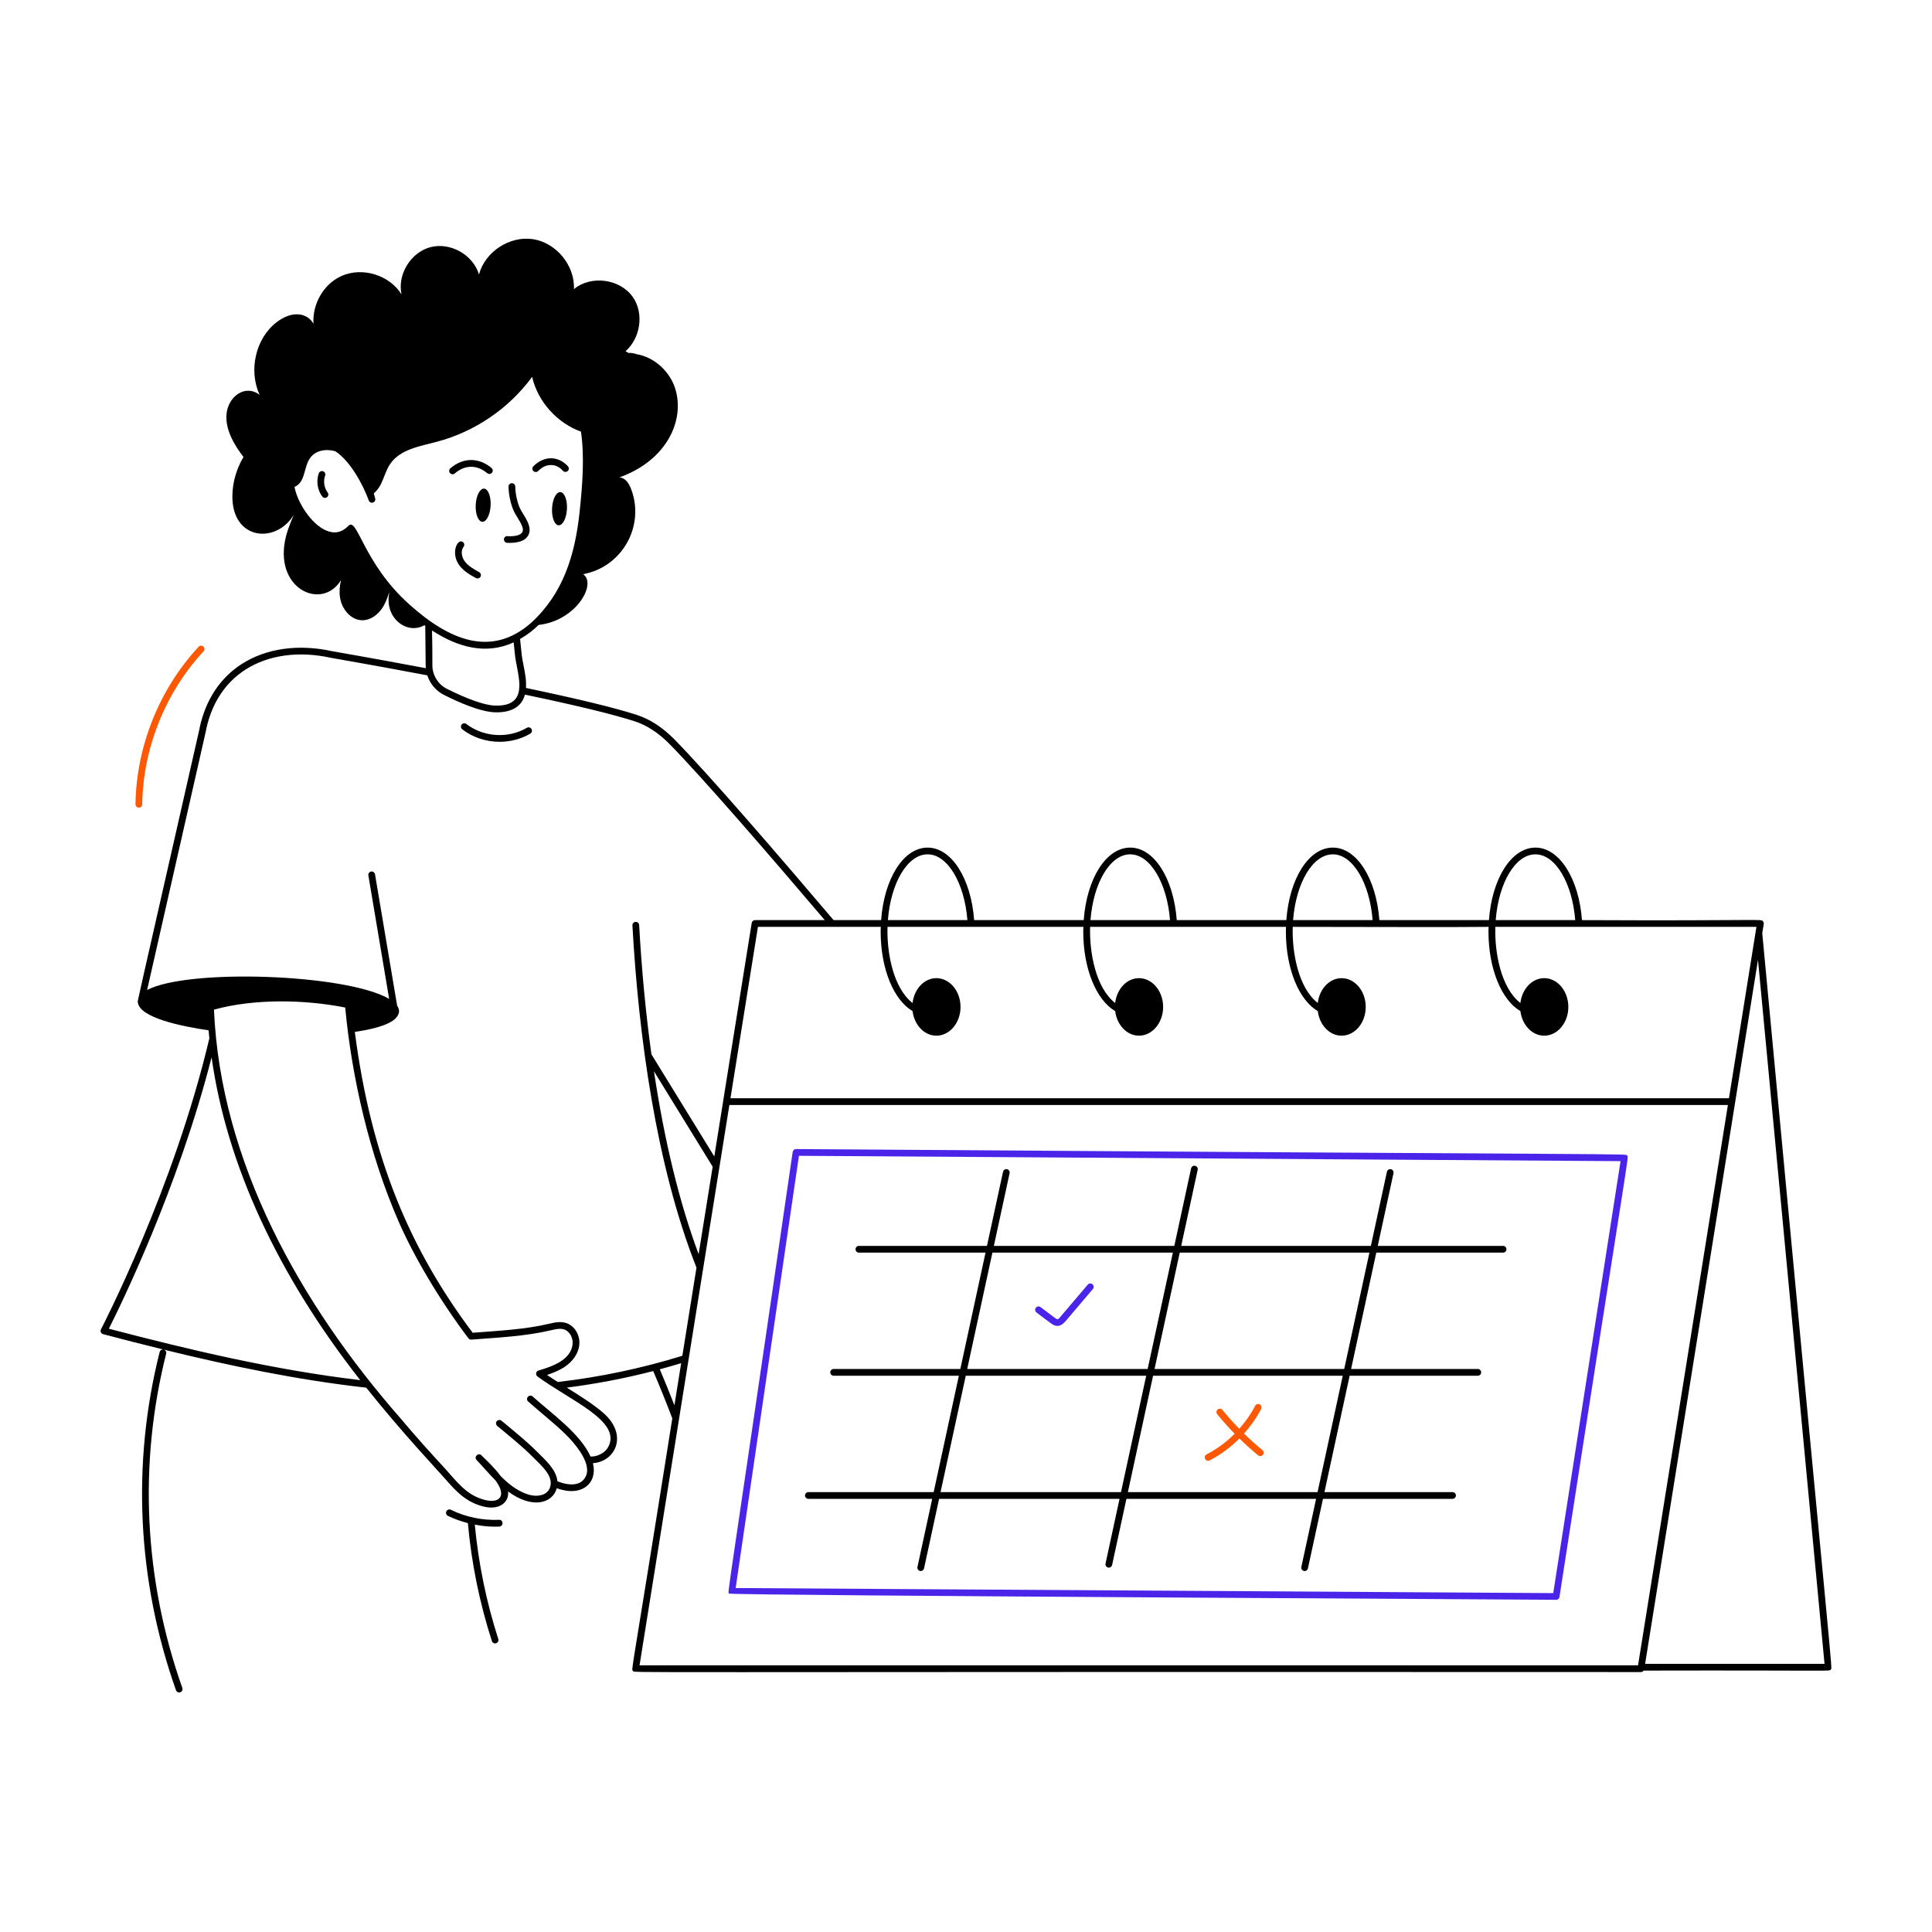 <svg width="120" height="120" viewBox="0 0 120 120" fill="none" xmlns="http://www.w3.org/2000/svg">
<path d="M28.246 29.407C28.898 28.844 29.644 28.872 30.261 29.388C30.35 29.463 30.482 29.451 30.555 29.362C30.63 29.273 30.618 29.142 30.53 29.068C29.762 28.425 28.792 28.383 27.972 29.09C27.885 29.165 27.875 29.297 27.951 29.385C28.027 29.472 28.158 29.482 28.246 29.407Z" fill="black"/>
<path d="M33.425 29.256C33.678 29.003 33.929 28.885 34.218 28.885C34.218 28.885 34.219 28.885 34.219 28.885C34.508 28.885 34.732 28.992 34.968 29.245C35.047 29.328 35.179 29.333 35.264 29.255C35.348 29.176 35.352 29.043 35.274 28.959C34.657 28.299 33.792 28.297 33.129 28.96C33.047 29.042 33.047 29.174 33.129 29.256C33.211 29.337 33.343 29.337 33.425 29.256Z" fill="black"/>
<path d="M31.499 33.716C32.064 33.741 32.687 33.643 32.859 33.14C33.037 32.616 32.513 32.005 32.319 31.619C32.14 31.264 32.008 30.676 32.004 30.22C32.004 30.105 31.91 30.012 31.795 30.012C31.795 30.012 31.794 30.012 31.794 30.012C31.678 30.013 31.585 30.107 31.586 30.223C31.59 30.744 31.738 31.395 31.945 31.807C32.12 32.156 32.564 32.708 32.463 33.005C32.325 33.41 31.336 33.29 31.509 33.298C31.397 33.298 31.305 33.385 31.3 33.498C31.295 33.613 31.384 33.711 31.499 33.716Z" fill="black"/>
<path d="M20.194 29.54C20.233 29.431 20.177 29.311 20.067 29.273C19.959 29.235 19.84 29.29 19.8 29.399C19.63 29.877 19.715 30.443 20.018 30.843C20.059 30.897 20.122 30.925 20.185 30.925C20.357 30.925 20.456 30.728 20.351 30.59C20.132 30.3 20.07 29.888 20.194 29.54Z" fill="black"/>
<path d="M34.803 30.564C34.548 30.552 34.318 31.002 34.289 31.572C34.26 32.141 34.444 32.613 34.699 32.626C34.954 32.639 35.185 32.188 35.214 31.619C35.243 31.049 35.059 30.577 34.803 30.564Z" fill="black"/>
<path d="M30.063 30.349C29.807 30.336 29.577 30.787 29.548 31.356C29.519 31.925 29.703 32.397 29.958 32.41C30.214 32.423 30.444 31.972 30.473 31.403C30.502 30.834 30.318 30.362 30.063 30.349Z" fill="black"/>
<path d="M29.762 35.536C29.377 35.325 29.066 35.14 28.86 34.856C28.681 34.611 28.597 34.214 28.793 33.963C28.864 33.872 28.847 33.74 28.756 33.669C28.419 33.408 27.973 34.347 28.522 35.102C28.799 35.484 29.221 35.717 29.56 35.903C29.662 35.959 29.789 35.921 29.845 35.821C29.9 35.719 29.863 35.592 29.762 35.536Z" fill="black"/>
<path d="M31.034 46.074C31.698 46.074 32.362 45.906 32.938 45.566C33.038 45.507 33.071 45.379 33.012 45.279C32.953 45.179 32.823 45.147 32.726 45.205C31.572 45.886 30.026 45.789 28.967 44.968C28.876 44.897 28.744 44.913 28.674 45.005C28.603 45.096 28.62 45.227 28.711 45.298C29.373 45.812 30.204 46.074 31.034 46.074Z" fill="black"/>
<path d="M31.013 94.818C31.128 94.813 31.218 94.715 31.212 94.6C31.207 94.484 31.115 94.378 30.994 94.4C29.961 94.439 28.93 94.23 28.005 93.775C27.901 93.726 27.776 93.767 27.724 93.871C27.674 93.975 27.716 94.1 27.82 94.151C28.217 94.346 28.635 94.492 29.061 94.603C29.283 97.079 29.783 99.544 30.552 101.931C30.58 102.02 30.662 102.076 30.751 102.076C30.892 102.076 30.993 101.938 30.95 101.803C30.204 99.487 29.716 97.098 29.491 94.698C30.075 94.809 30.547 94.84 31.013 94.818Z" fill="black"/>
<path d="M109.457 57.965C109.517 57.469 109.608 57.349 109.501 57.224C109.36 57.059 109.654 57.201 98.259 57.15C98.067 54.565 96.851 52.646 95.37 52.646C93.869 52.646 92.669 54.575 92.481 57.15H85.675C85.483 54.565 84.267 52.646 82.786 52.646C81.285 52.646 80.085 54.575 79.897 57.15H73.09C72.898 54.565 71.683 52.646 70.202 52.646C68.7 52.646 67.5 54.575 67.312 57.15H60.506C60.314 54.565 59.099 52.646 57.617 52.646C56.116 52.646 54.916 54.575 54.728 57.15H51.776C48.436 53.217 44.033 48.105 41.877 45.912C41.147 45.173 40.361 44.664 39.542 44.401C38.2 43.965 35.884 43.403 32.669 42.73C32.697 42.251 32.623 41.863 32.514 41.307C32.39 40.681 32.417 40.773 32.302 39.687C32.853 39.369 33.154 39.103 33.457 38.815C35.787 38.555 37.089 36.264 36.218 35.663C38.622 35.227 40.067 32.697 39.209 30.4C39.074 30.037 38.856 29.681 38.473 29.651C41.404 28.605 42.562 26.108 41.937 24.129C41.593 23.057 40.634 22.177 39.535 21.998C39.371 21.938 39.198 21.912 39.027 21.919C38.968 21.881 38.914 21.849 38.855 21.812C39.781 21.002 40.02 19.459 39.301 18.442C38.505 17.316 36.709 17.078 35.648 17.958C35.714 16.495 34.553 15.078 33.107 14.855C31.66 14.633 30.126 15.635 29.75 17.05C29.39 15.832 27.981 15.033 26.75 15.348C25.519 15.664 24.669 17.043 24.939 18.285C24.191 17.081 22.507 16.564 21.212 17.141C20.093 17.639 19.389 18.898 19.471 20.11C19.123 19.48 18.207 19.222 17.175 20.018C15.853 21.039 15.438 23.025 16.124 24.526C15.232 23.835 14.138 24.631 14.064 25.779C14.004 26.706 14.557 27.653 15.124 28.384C14.696 29.106 14.447 29.934 14.434 30.773C14.386 33.545 17.134 33.823 18.254 31.969C18.015 32.509 17.802 33.057 17.693 33.638C17.145 36.679 20.051 37.896 21.178 36.032C21.103 36.379 21.065 36.734 21.116 37.086C21.212 37.809 21.781 38.525 22.509 38.525C22.994 38.525 23.437 38.207 23.718 37.805C23.924 37.51 24.055 37.168 24.161 36.816C24.166 36.822 24.17 36.827 24.175 36.833C23.873 38.415 25.298 39.444 26.359 38.834C26.369 38.841 26.367 38.84 26.413 38.873C26.452 41.853 26.428 41.261 26.45 41.503C23.22 40.894 20.683 40.457 20.657 40.452L20.656 40.452C18.545 39.985 16.541 40.264 15.016 41.242C13.676 42.101 12.772 43.468 12.4 45.206L12.39 45.273C8.282 63.361 8.538 62.167 8.562 62.255C8.661 63.214 11.27 63.748 12.955 63.994C12.969 64.158 12.987 64.323 13.004 64.489C10.796 73.856 6.316 82.482 6.271 82.568C6.209 82.687 6.273 82.834 6.403 82.867C7.635 83.191 8.889 83.512 10.161 83.824C10.051 83.8 9.943 83.868 9.916 83.977C8.171 90.904 8.521 98.168 10.93 104.982C10.96 105.068 11.041 105.121 11.127 105.121C11.15 105.121 11.174 105.118 11.197 105.11C11.306 105.071 11.363 104.951 11.325 104.842C8.943 98.107 8.596 90.926 10.321 84.079C10.349 83.97 10.284 83.86 10.177 83.829C14.236 84.825 18.473 85.714 22.746 86.19C25.024 89.039 27.066 91.188 27.618 91.819C28.285 92.58 28.915 93.298 30.033 93.574C31.081 93.831 31.639 93.247 31.555 92.636C33.102 93.774 34.336 93.347 34.582 92.437C36.171 93.014 37.134 92.087 36.827 90.882C38.247 90.776 39.022 89.114 37.481 87.766C36.858 87.22 36.017 86.695 35.204 86.188C37.022 85.956 38.819 85.612 40.572 85.159C40.982 86.115 41.38 87.103 41.758 88.099C39.142 104.592 39.198 103.641 39.318 103.781C39.441 103.924 36.702 103.827 101.92 103.855C101.991 103.855 102.053 103.818 102.091 103.763C114.245 103.737 113.59 103.825 113.71 103.695C113.828 103.564 113.939 105.675 109.457 57.965ZM47.077 57.568H54.707C54.704 57.665 54.699 57.76 54.699 57.857C54.699 60.192 55.519 62.119 56.682 62.801C56.788 63.662 57.407 64.328 58.16 64.328C58.987 64.328 59.66 63.527 59.66 62.543C59.66 61.557 58.987 60.755 58.16 60.755C57.403 60.755 56.782 61.429 56.681 62.298C55.473 61.358 55.075 59.162 55.125 57.569C59.651 57.569 62.749 57.569 67.291 57.569C67.288 57.665 67.283 57.76 67.283 57.857C67.283 60.192 68.103 62.119 69.266 62.801C69.372 63.662 69.992 64.328 70.745 64.328C71.571 64.328 72.244 63.527 72.244 62.543C72.244 61.557 71.571 60.755 70.745 60.755C69.987 60.755 69.366 61.429 69.265 62.298C68.059 61.36 67.659 59.165 67.709 57.569C72.235 57.569 75.333 57.569 79.876 57.569C79.873 57.665 79.868 57.76 79.868 57.857C79.868 60.192 80.687 62.119 81.851 62.801C81.957 63.662 82.576 64.328 83.329 64.328C84.156 64.328 84.828 63.527 84.828 62.543C84.828 61.557 84.156 60.755 83.329 60.755C82.572 60.755 81.951 61.429 81.85 62.298C80.642 61.358 80.244 59.162 80.294 57.569C84.659 57.569 90.156 57.598 92.46 57.569C92.457 57.665 92.452 57.76 92.452 57.857C92.452 60.192 93.271 62.119 94.435 62.801C94.541 63.662 95.16 64.328 95.913 64.328C96.74 64.328 97.412 63.527 97.412 62.543C97.412 61.557 96.74 60.755 95.913 60.755C95.156 60.755 94.535 61.429 94.434 62.298C93.226 61.358 92.828 59.162 92.878 57.569C95.728 57.569 103.232 57.569 109.095 57.569L107.389 68.215H45.37L47.077 57.568ZM95.37 53.064C96.603 53.064 97.658 54.837 97.84 57.15H92.901C93.08 54.842 94.117 53.064 95.37 53.064ZM82.786 53.064C84.019 53.064 85.074 54.837 85.256 57.15H80.317C80.496 54.842 81.533 53.064 82.786 53.064ZM70.202 53.064C71.434 53.064 72.49 54.837 72.672 57.15H67.732C67.911 54.842 68.949 53.064 70.202 53.064ZM57.617 53.064C58.85 53.064 59.906 54.837 60.087 57.15H55.148C55.327 54.842 56.365 53.064 57.617 53.064ZM26.855 41.32C26.855 39.359 26.835 39.781 26.835 39.161C28.425 40.194 30.164 40.694 31.904 39.9C32.004 40.847 31.981 40.764 32.104 41.388C32.343 42.608 32.236 42.654 32.24 42.857C32.129 43.633 31.528 43.849 30.747 43.825C30.13 43.81 29.07 43.442 27.765 42.789C27.212 42.513 26.855 41.936 26.855 41.32ZM24.23 28.823C24.844 27.912 26.071 27.719 27.133 27.439C29.486 26.819 31.613 25.371 33.051 23.408C33.409 24.953 34.598 26.268 36.086 26.811C36.31 28.378 36.184 30.081 35.998 31.825C35.711 34.49 34.976 36.87 32.989 38.686C30.51 40.864 27.896 39.756 25.438 37.553C22.544 34.972 22.202 32.075 21.638 32.661C21.235 33.081 20.765 33.176 20.241 32.944C19.314 32.531 18.474 31.208 18.293 30.245C18.989 29.933 18.847 29.051 19.25 28.463C19.589 27.97 20.237 27.863 20.825 28.026C21.733 28.614 22.535 30.065 22.906 31.087C22.945 31.195 23.063 31.249 23.171 31.213C23.279 31.175 23.337 31.058 23.301 30.95C23.268 30.85 23.243 30.747 23.215 30.645C23.408 30.486 23.564 30.265 23.675 30.038C23.87 29.637 23.98 29.192 24.23 28.823ZM12.8 45.353L12.811 45.283C13.157 43.667 13.998 42.392 15.241 41.594C16.675 40.675 18.569 40.416 20.576 40.863L20.581 40.863L20.586 40.865C20.613 40.869 23.233 41.321 26.54 41.946C26.708 42.465 27.078 42.913 27.578 43.163C28.448 43.599 29.862 44.245 30.834 44.245C31.688 44.245 32.385 43.959 32.606 43.145C35.794 43.812 38.088 44.369 39.413 44.798C40.168 45.042 40.897 45.516 41.579 46.206C43.677 48.34 47.922 53.261 51.228 57.15H46.897C46.794 57.15 46.706 57.224 46.69 57.326L44.916 68.391C44.916 68.394 44.917 68.396 44.917 68.399L44.366 71.832L40.461 65.484C40.11 62.941 39.853 60.241 39.699 57.456C39.692 57.341 39.598 57.253 39.478 57.259C39.363 57.265 39.275 57.364 39.281 57.479C39.656 64.259 40.747 72.386 43.26 78.734L42.382 84.21C39.882 84.985 37.274 85.534 34.646 85.838C34.413 85.691 34.186 85.544 33.975 85.4C34.331 85.283 34.702 85.136 35.03 84.927C35.552 84.592 35.896 84.11 35.973 83.603C36.068 82.973 35.71 82.344 35.157 82.172C34.795 82.06 34.42 82.148 34.119 82.219C32.595 82.579 30.931 82.659 29.359 82.78C25.541 77.693 23.069 72.066 22.039 64.094C23.548 63.872 24.442 63.534 24.694 63.092C24.703 63.076 24.718 63.061 24.725 63.045C24.73 63.035 24.732 63.025 24.737 63.014C24.751 62.972 24.785 62.905 24.785 62.802C24.785 62.687 24.74 62.575 24.668 62.468L23.293 54.304C23.273 54.19 23.162 54.113 23.051 54.132C22.938 54.151 22.861 54.259 22.88 54.373L24.171 62.041C21.494 60.486 11.684 60.151 9.138 61.489L12.8 45.353ZM43.393 77.899C42.205 74.715 41.274 70.902 40.618 66.536L44.265 72.465L43.393 77.899ZM6.761 82.529C7.461 81.144 11.066 73.806 13.142 65.672C14.078 72.323 17.227 79.154 22.374 85.722C17.017 85.091 11.714 83.825 6.761 82.529ZM37.776 89.878C37.579 90.239 37.114 90.483 36.681 90.469C36.043 89.05 34.297 87.825 33.084 86.738C33 86.662 32.867 86.669 32.789 86.755C32.712 86.841 32.719 86.973 32.806 87.051C33.568 87.733 34.411 88.379 35.146 89.103C35.525 89.477 36.739 90.766 36.413 91.629C36.144 92.341 35.315 92.285 34.621 92.004C34.556 91.267 33.852 90.67 33.342 90.154C32.751 89.555 31.883 88.851 31.151 88.245C31.062 88.172 30.93 88.183 30.855 88.272C30.782 88.361 30.794 88.493 30.883 88.567C31.577 89.141 32.466 89.861 33.045 90.448C33.623 91.034 34.428 91.682 34.152 92.416C33.964 92.916 33.298 92.995 32.77 92.815C32.114 92.593 31.594 92.179 31.105 91.69C30.718 91.162 30.205 90.691 29.901 90.391C29.706 90.201 29.416 90.488 29.603 90.685C30.001 91.102 30.365 91.538 30.781 91.957C31.508 92.957 30.991 93.38 30.133 93.168C28.92 92.869 28.348 91.971 27.497 91.056C26.826 90.332 25.831 89.236 24.902 88.124C18.622 80.965 13.697 72.145 13.29 62.711C15.796 62.017 18.925 62.081 21.441 62.579C21.853 66.95 22.948 71.705 24.739 75.826C25.723 78.089 27.351 80.817 29.095 83.124C29.138 83.181 29.209 83.211 29.278 83.206C30.934 83.079 32.64 82.998 34.216 82.626C34.535 82.55 34.797 82.498 35.032 82.571C35.387 82.682 35.623 83.117 35.559 83.54C35.416 84.485 34.309 84.873 33.448 85.125C33.284 85.173 33.243 85.391 33.383 85.494C35.429 87 38.647 88.279 37.776 89.878ZM40.98 85.05C41.425 84.93 41.868 84.803 42.308 84.669L41.889 87.284C41.594 86.528 41.292 85.779 40.98 85.05ZM42.775 84.398C42.776 84.395 42.776 84.392 42.777 84.389L43.685 78.722L43.686 78.72C44.026 76.597 44.791 71.824 45.303 68.633H107.323L101.742 103.437H39.723L42.775 84.398ZM102.181 103.345L109.192 59.615L113.325 103.345H102.181Z" fill="black"/>
<path d="M49.444 71.37C49.443 71.37 49.443 71.37 49.443 71.37C49.339 71.37 49.251 71.446 49.235 71.549C45.016 100.567 45.174 98.841 45.293 98.98C45.398 99.102 100.111 99.37 96.654 99.37C96.757 99.37 96.844 99.295 96.86 99.193C101.351 70.199 101.178 71.918 101.059 71.778C100.94 71.639 103.479 71.749 49.444 71.37ZM96.475 98.951L45.693 98.636L49.623 71.789L100.656 72.121L96.475 98.951Z" fill="#4A24E8"/>
<path d="M50.21 93.096H57.901L56.985 97.327C56.961 97.439 57.032 97.551 57.146 97.575C57.16 97.578 57.175 97.58 57.19 97.58C57.286 97.58 57.373 97.513 57.394 97.415L58.329 93.096H69.537L68.667 97.115C68.642 97.228 68.714 97.34 68.827 97.364C68.841 97.367 68.857 97.369 68.871 97.369C68.967 97.369 69.054 97.302 69.075 97.204L69.965 93.096H81.746L80.829 97.327C80.805 97.439 80.876 97.551 80.99 97.575C81.101 97.6 81.213 97.529 81.238 97.415L82.173 93.096H90.22C90.336 93.096 90.429 93.003 90.429 92.887C90.429 92.771 90.336 92.678 90.22 92.678H82.264L83.829 85.449H91.789C91.905 85.449 91.998 85.356 91.998 85.24C91.998 85.125 91.905 85.031 91.789 85.031H83.919L85.484 77.803H93.359C93.474 77.803 93.568 77.709 93.568 77.594C93.568 77.478 93.474 77.384 93.359 77.384H85.575L86.552 72.869C86.577 72.757 86.505 72.645 86.392 72.621C86.283 72.598 86.168 72.668 86.144 72.781L85.147 77.384H73.367L74.39 72.658C74.415 72.546 74.343 72.434 74.23 72.41C74.12 72.385 74.006 72.457 73.981 72.57L72.939 77.384H61.731L62.708 72.87C62.733 72.757 62.661 72.645 62.548 72.621C62.439 72.598 62.324 72.668 62.3 72.781L61.303 77.384H53.348C53.233 77.384 53.139 77.478 53.139 77.594C53.139 77.709 53.233 77.803 53.348 77.803H61.213L59.648 85.031H51.779C51.663 85.031 51.57 85.125 51.57 85.24C51.57 85.356 51.663 85.45 51.779 85.45H59.557L57.992 92.678H50.21C50.094 92.678 50.001 92.772 50.001 92.887C50.001 93.003 50.094 93.096 50.21 93.096ZM81.836 92.678H70.055L71.62 85.449H83.401L81.836 92.678ZM85.057 77.803L83.492 85.031H71.711L73.276 77.803H85.057ZM61.64 77.803H72.848L71.283 85.031H60.075L61.64 77.803ZM59.985 85.449H71.193L69.627 92.678H58.42L59.985 85.449Z" fill="black"/>
<path d="M67.857 79.769C67.768 79.694 67.637 79.704 67.562 79.792L65.883 81.767C65.843 81.814 65.745 81.957 65.669 81.936C65.606 81.934 65.552 81.879 64.631 81.187C64.54 81.117 64.407 81.135 64.338 81.228C64.269 81.32 64.287 81.451 64.379 81.521C65.357 82.255 65.437 82.355 65.671 82.355C65.933 82.355 66.114 82.141 66.202 82.038L67.88 80.064C67.955 79.975 67.945 79.844 67.857 79.769Z" fill="#4A24E8"/>
<path d="M75.135 90.708C75.816 90.355 76.441 89.892 76.983 89.348C77.356 89.713 77.742 90.064 78.145 90.394C78.235 90.466 78.366 90.454 78.44 90.364C78.513 90.275 78.5 90.142 78.41 90.069C78.014 89.746 77.634 89.4 77.268 89.041C77.683 88.576 78.044 88.063 78.331 87.511C78.385 87.409 78.344 87.282 78.242 87.229C78.141 87.175 78.013 87.216 77.96 87.318C77.693 87.833 77.358 88.311 76.972 88.746C76.607 88.37 76.257 87.981 75.928 87.575C75.856 87.485 75.724 87.471 75.634 87.544C75.544 87.617 75.53 87.748 75.603 87.838C75.944 88.26 76.308 88.664 76.687 89.053C76.175 89.567 75.585 90.003 74.942 90.337C74.697 90.465 74.892 90.838 75.135 90.708Z" fill="#FF5804"/>
<path d="M12.337 40.171C9.895 42.799 8.466 46.364 8.415 49.952C8.413 50.068 8.505 50.163 8.621 50.164C8.622 50.164 8.623 50.164 8.624 50.164C8.738 50.164 8.831 50.073 8.833 49.958C8.882 46.473 10.271 43.009 12.643 40.455C12.722 40.371 12.717 40.238 12.632 40.16C12.549 40.081 12.416 40.086 12.337 40.171Z" fill="#FF5804"/>
</svg>
